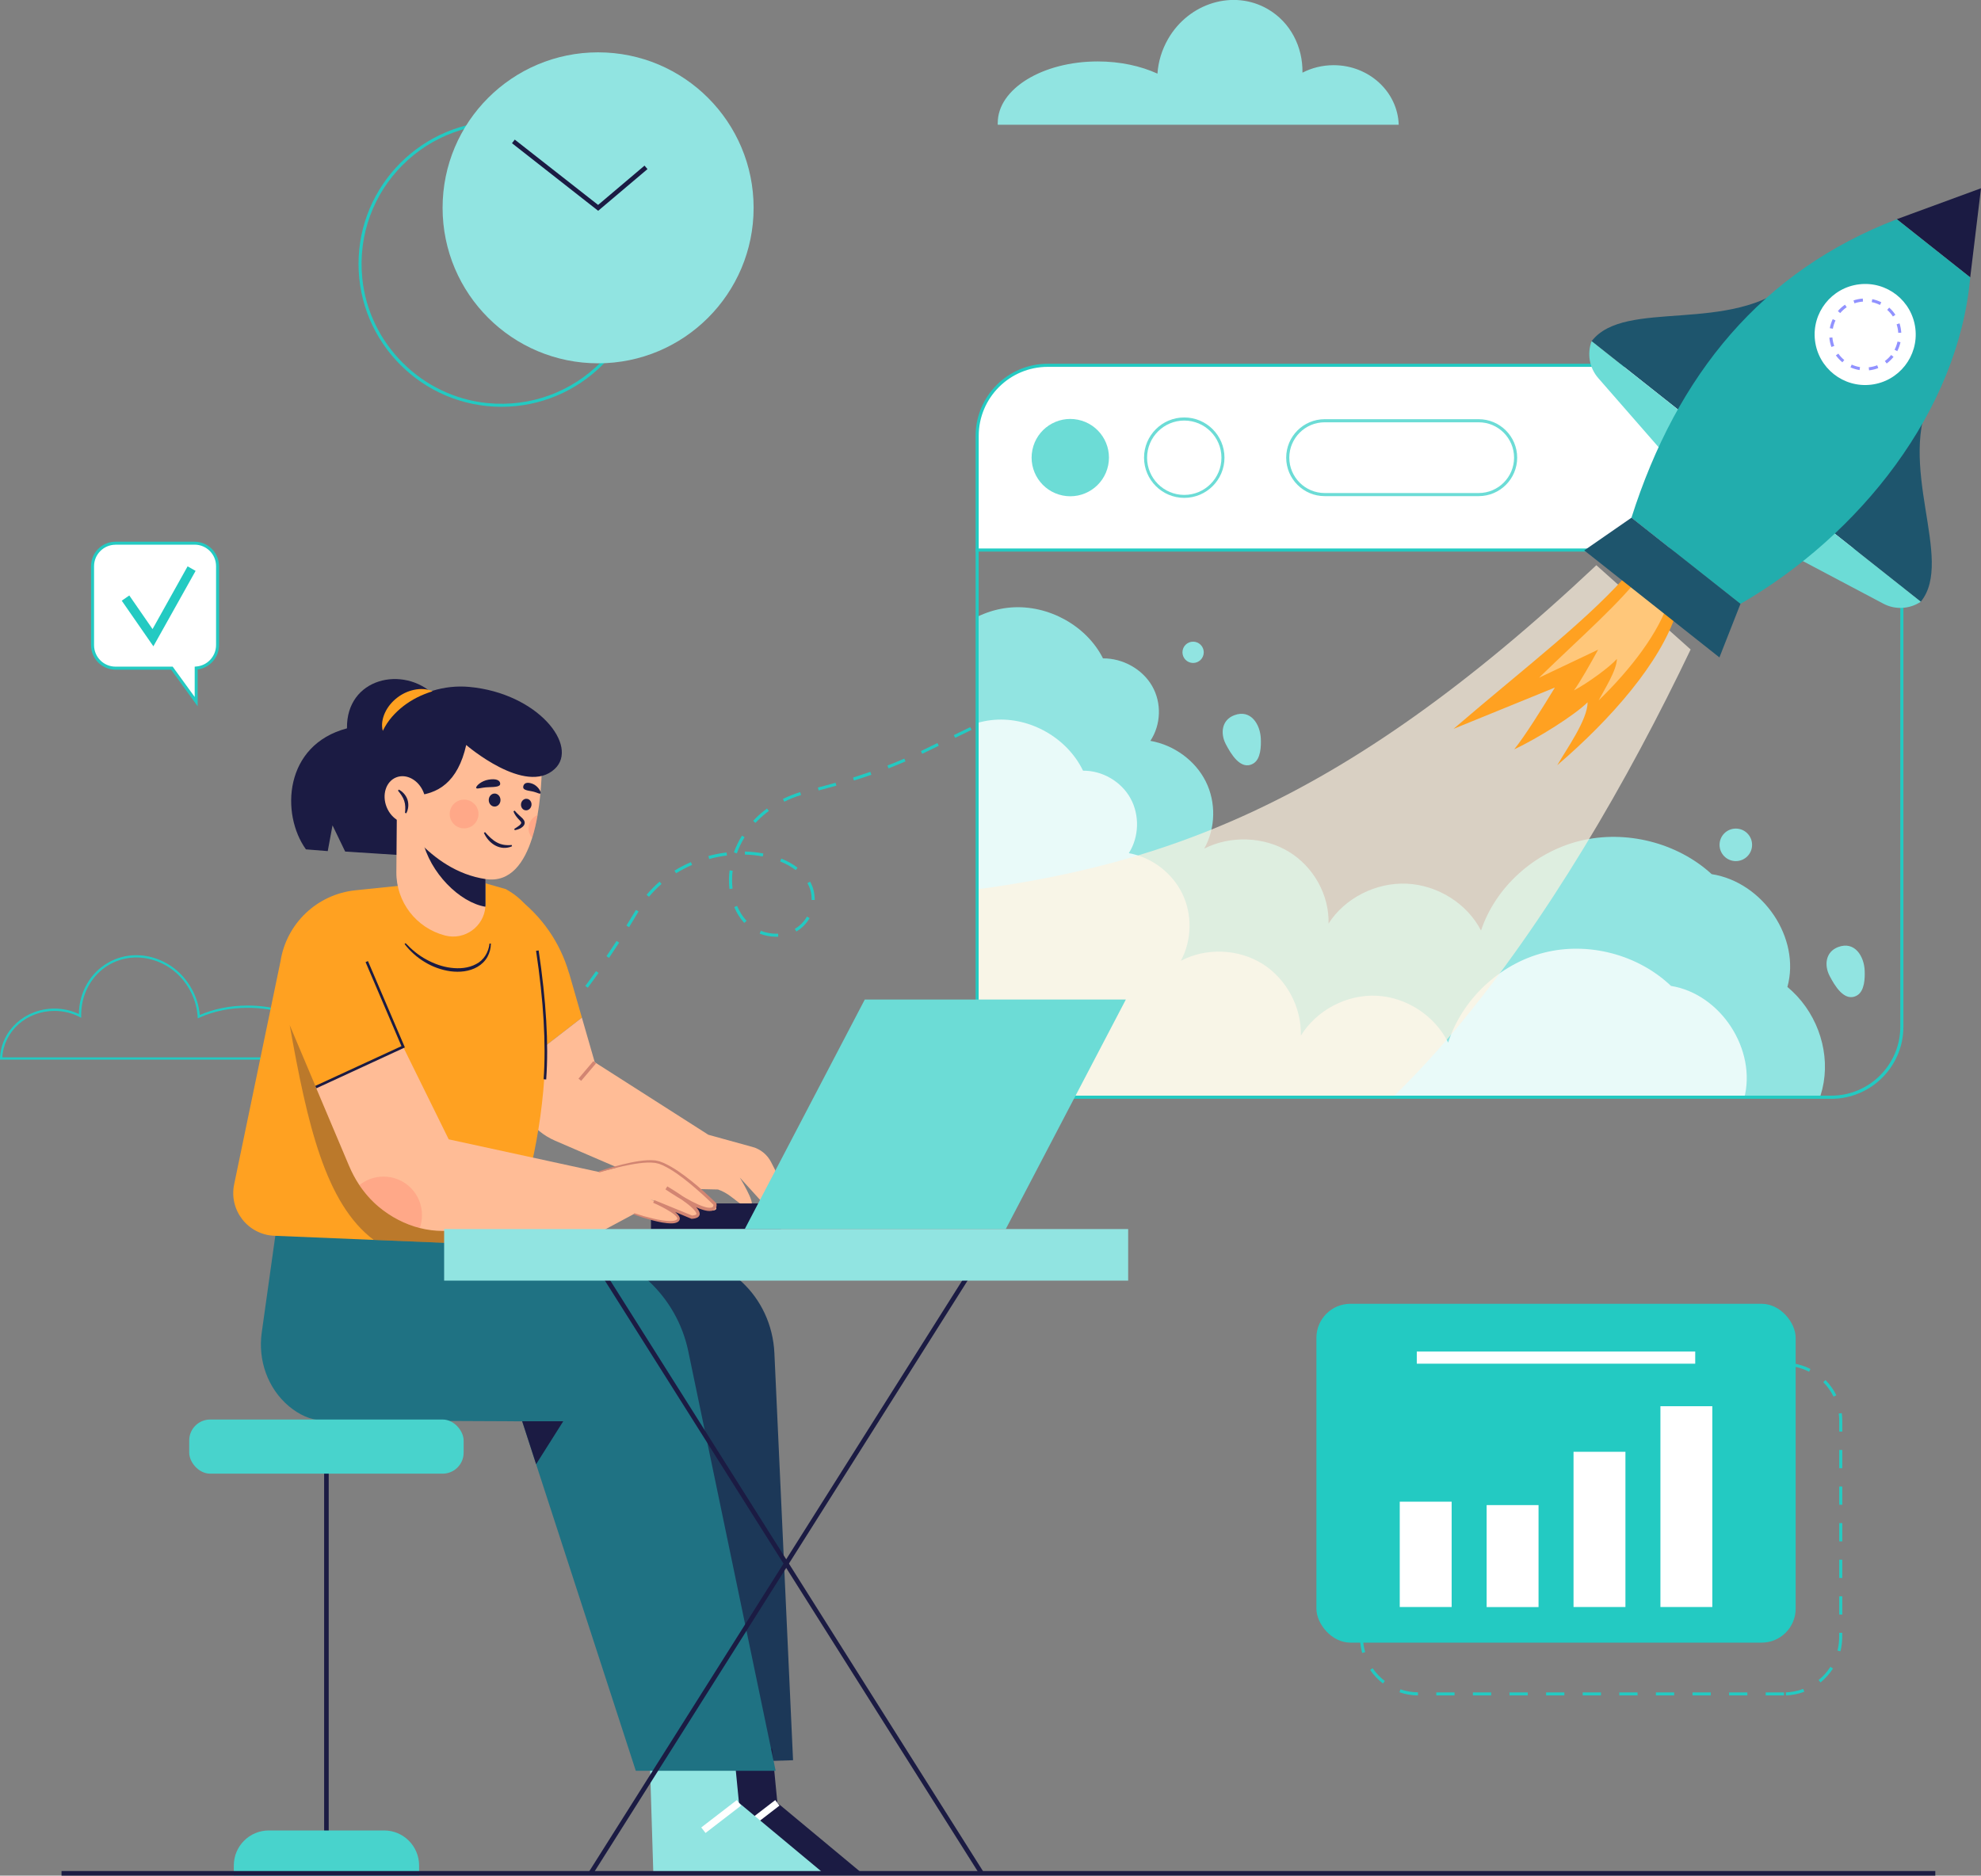 <?xml version="1.0" encoding="UTF-8"?><svg id="OBJECTS" xmlns="http://www.w3.org/2000/svg" xmlns:xlink="http://www.w3.org/1999/xlink" viewBox="0 0 306.87 290.61"><rect x="0" y="0" width="306.87" height="290.61" fill="#808080" stroke="none"/><defs><style>.cls-1{fill:none;}.cls-2{clip-path:url(#clippath);}.cls-3{fill:#ffa121;}.cls-4,.cls-5{fill:#fff;}.cls-6{fill:#ffbc96;}.cls-7{fill:#9192ff;}.cls-8{fill:#91e4e1;}.cls-9{fill:#d28572;}.cls-10{fill:#c5c5ff;}.cls-11{fill:#22adad;}.cls-12{fill:#23cac2;}.cls-13{fill:#1e556d;}.cls-14{fill:#1f7283;}.cls-15{fill:#1c3858;}.cls-16,.cls-17{fill:#1b1b43;}.cls-18{fill:#6cdcd6;}.cls-19{fill:#48d3cc;}.cls-20{fill:#fe5b52;opacity:.2;}.cls-21{opacity:.8;}.cls-22{fill:#fff2e0;opacity:.7;}.cls-17{opacity:.3;}.cls-5{opacity:.4;}</style><clipPath id="clippath"><path class="cls-1" d="M151.37,159.08c0,6.04,4.89,10.93,10.93,10.93h121.39c6.04,0,10.93-4.89,10.93-10.93V85.22H151.37v73.86Z"/></clipPath></defs><g><path class="cls-12" d="M75.82,169.83l-.33-.34,2.05-1.96,.33,.34-2.05,1.96Zm4.09-3.92l-.33-.34c.67-.66,1.33-1.33,1.99-2.01l.34,.33c-.65,.68-1.33,1.36-2,2.02Zm3.93-4.1l-.35-.32c.63-.69,1.26-1.4,1.88-2.12l.36,.31c-.62,.72-1.25,1.43-1.88,2.12Zm3.71-4.3l-.36-.3c.59-.72,1.18-1.46,1.77-2.21l.37,.29c-.59,.75-1.18,1.5-1.77,2.22Zm3.5-4.47l-.38-.28c.55-.74,1.11-1.51,1.66-2.29l.39,.27c-.55,.78-1.11,1.55-1.67,2.3Zm3.29-4.63l-.39-.26c.53-.78,1.05-1.57,1.56-2.36l.4,.26c-.51,.79-1.04,1.58-1.57,2.37Zm25.88-3.27c-.87,0-1.75-.17-2.54-.48l.18-.44c.74,.29,1.56,.45,2.37,.45,.12-.01,.2,0,.31,0l.02,.47c-.11,0-.24,0-.33,0Zm3.14-.81l-.24-.41c.78-.45,1.43-1.11,1.88-1.9l.41,.23c-.5,.87-1.21,1.59-2.06,2.08Zm-25.92-.68l-.4-.25c.5-.8,.99-1.61,1.47-2.42l.41,.24c-.48,.81-.97,1.62-1.47,2.43Zm17.85-.66c-.64-.68-1.16-1.51-1.55-2.45l.44-.18c.37,.89,.87,1.67,1.47,2.31l-.35,.32Zm10.91-3.55h-.47v-.14c0-.71-.14-1.4-.42-2.01-.07-.16-.15-.31-.23-.46l.41-.23c.09,.16,.18,.33,.25,.5,.3,.66,.46,1.43,.46,2.2v.14Zm-25.68-.5l-.36-.3c.61-.73,1.29-1.42,2.01-2.04l.31,.36c-.7,.61-1.36,1.28-1.96,1.99Zm12.48-1.2c-.05-.45-.08-.91-.08-1.37,0-.5,.03-1.01,.1-1.52l.47,.06c-.06,.49-.09,.98-.09,1.46,0,.44,.03,.88,.08,1.31l-.47,.06Zm-8.27-2.44l-.25-.4c.8-.5,1.66-.94,2.54-1.32l.19,.43c-.86,.37-1.7,.81-2.48,1.29Zm18.53-.49c-.69-.52-1.5-.98-2.41-1.34l.18-.44c.95,.38,1.8,.86,2.52,1.41l-.29,.38Zm-13.4-1.72l-.12-.46c.92-.25,1.87-.44,2.81-.55l.06,.47c-.92,.11-1.84,.3-2.74,.54Zm8.31-.39c-.9-.17-1.83-.27-2.78-.29v-.47c.98,.02,1.94,.12,2.86,.3l-.09,.46Zm-4.04-.48l-.44-.16c.32-.9,.74-1.77,1.25-2.59l.4,.25c-.49,.8-.89,1.64-1.2,2.51Zm2.89-4.72l-.35-.32c.14-.15,.28-.29,.42-.44,.53-.52,1.11-1.02,1.73-1.47l.28,.38c-.6,.44-1.16,.92-1.67,1.43-.14,.14-.28,.28-.41,.42Zm4.47-3.29l-.21-.42c.85-.42,1.75-.78,2.67-1.06l.14,.45c-.89,.27-1.76,.62-2.59,1.03Zm5.33-1.73l-.12-.46c.92-.24,1.84-.48,2.73-.74l.13,.45c-.89,.25-1.81,.5-2.74,.74Zm5.46-1.55l-.14-.45c.91-.29,1.81-.59,2.68-.89l.16,.45c-.87,.31-1.78,.61-2.7,.89Zm5.36-1.88l-.17-.44c.88-.34,1.76-.7,2.61-1.07l.19,.43c-.86,.37-1.74,.73-2.63,1.08Zm5.22-2.25l-.2-.43,2.55-1.24,.21,.42-2.55,1.24Zm5.1-2.48l-.21-.42,2.55-1.24,.21,.42-2.55,1.24Zm5.1-2.48l-.21-.42,2.55-1.24,.21,.42-2.55,1.24Zm5.1-2.48l-.21-.42,2.55-1.24,.21,.42-2.55,1.24Zm5.1-2.48l-.21-.42,2.55-1.24,.21,.42-2.55,1.24Z"/><path class="cls-8" d="M154.55,19.04c0,.1,0,.19,.01,.29h62.11c-.16-5.12-4.62-9.23-10.08-9.23-1.75,0-3.4,.42-4.83,1.16,.07-3.98-1.84-7.8-5.37-9.85-5.29-3.07-12.22-.99-15.46,4.65-.97,1.7-1.51,3.53-1.63,5.35-2.58-1.18-5.78-1.89-9.25-1.89-8.56,0-15.49,4.26-15.49,9.51Z"/><path class="cls-12" d="M51.22,164.18H0v-.18c.14-4.33,3.85-7.73,8.44-7.73,1.31,0,2.61,.29,3.78,.84,.03-3.32,1.73-6.34,4.49-7.93,2.05-1.19,4.47-1.49,6.82-.86,2.56,.69,4.72,2.37,6.08,4.74,.76,1.32,1.21,2.73,1.34,4.2,2.18-.95,4.74-1.46,7.42-1.46,7.1,0,12.87,3.58,12.87,7.97,0,.09,0,.17-.01,.26l-.02,.16Zm-50.85-.35H50.89v-.06c0-4.2-5.61-7.62-12.51-7.62-2.73,0-5.32,.53-7.51,1.53l-.23,.11-.02-.26c-.1-1.51-.54-2.96-1.31-4.3-1.31-2.29-3.4-3.91-5.87-4.57-2.26-.61-4.59-.31-6.55,.83-2.72,1.58-4.37,4.61-4.31,7.91v.3l-.26-.14c-1.18-.61-2.52-.93-3.88-.93-4.34,0-7.85,3.15-8.08,7.2Z"/></g><g><g class="cls-2"><path class="cls-8" d="M143.87,104.05c1.67-5.37,6.97-9.49,12.76-9.93,5.79-.44,11.7,2.84,14.23,7.89,3.08-.03,6.12,1.68,7.61,4.28,1.5,2.6,1.39,5.99-.27,8.5,3.67,.64,6.96,3.05,8.58,6.29s1.53,7.23-.23,10.4c4.04-2.05,9.2-1.87,13.07,.47,3.87,2.34,6.31,6.74,6.18,11.15,2.51-3.94,7.34-6.4,12.13-6.18,4.79,.22,9.36,3.1,11.49,7.26,2.25-6.73,8.25-12.17,15.35-13.9,7.1-1.74,15.06,.28,20.38,5.16,7.99,1.25,13.81,9.93,11.73,17.48,4.32,3.57,6.52,9.38,5.62,14.79-.9,5.42-4.88,10.25-10.14,12.32l-137.47-.09-11.72-52.45,20.69-23.45Z"/><g class="cls-21"><path class="cls-4" d="M141.69,121.47c1.62-5.37,6.74-9.5,12.34-9.94s11.3,2.83,13.74,7.88c2.98-.03,5.91,1.67,7.35,4.28s1.34,5.99-.26,8.5c3.54,.63,6.72,3.04,8.29,6.28s1.48,7.23-.23,10.4c3.9-2.06,8.89-1.87,12.63,.46,3.74,2.34,6.09,6.74,5.96,11.14,2.43-3.95,7.09-6.41,11.72-6.19,4.63,.21,9.04,3.1,11.1,7.25,2.18-6.73,7.98-12.17,14.84-13.92,6.86-1.74,14.55,.27,19.68,5.15,7.72,1.24,13.34,9.91,11.32,17.47,4.17,3.57,6.29,9.37,5.42,14.79-.88,5.42-4.72,10.25-9.8,12.33l-132.82,.02-11.28-52.44,20.01-23.46Z"/></g><g><path class="cls-22" d="M247.28,87.58c-39.79,37.42-68,47.51-103.55,51.11l-2.36,37.78,37.31,12.75c32.59-.94,63.88-48.12,83.21-88.59l-14.61-13.06"/><path class="cls-3" d="M252.89,88.07c-6.47,7.65-16.22,14.97-27.73,24.86l15.7-6.4c-1.93,3.19-4.73,7.65-6.3,9.57,3.62-1.67,9.44-5.35,11.37-7.29,0,2.72-3.28,7.27-4.7,9.75,8.37-7.17,15.99-15.92,18.45-23.6l-6.79-6.89"/><path class="cls-5" d="M254.72,88.46c-3.83,5.07-9.55,9.96-16.32,16.55l9.16-4.35c-1.15,2.11-2.82,5.06-3.75,6.32,2.11-1.13,5.52-3.59,6.66-4.89-.03,1.78-1.97,4.79-2.83,6.43,4.93-4.77,9.43-10.58,10.93-15.63l-3.86-4.43"/></g><path class="cls-8" d="M195.31,114.45c.05,1.18,0,3.18-1.18,3.86-1.97,1.14-3.52-1.63-4.25-3.02-.86-1.66-.64-3.73,1.31-4.47,2.58-.98,4.03,1.43,4.12,3.63Z"/><path class="cls-8" d="M288.85,150.37c.05,1.18,0,3.18-1.18,3.86-1.97,1.14-3.52-1.63-4.25-3.02-.86-1.66-.64-3.73,1.31-4.47,2.58-.98,4.03,1.43,4.12,3.63Z"/><circle class="cls-8" cx="184.82" cy="101.07" r="1.65"/><circle class="cls-8" cx="268.89" cy="130.9" r="2.52"/></g><g><path class="cls-12" d="M283.69,170.24h-121.39c-6.16,0-11.17-5.01-11.17-11.17V84.98h143.72v74.1c0,6.16-5.01,11.17-11.17,11.17ZM151.6,85.45v73.62c0,5.9,4.8,10.69,10.69,10.69h121.39c5.9,0,10.69-4.8,10.69-10.69V85.45H151.6Z"/><g><path class="cls-4" d="M283.69,56.6h-121.39c-6.04,0-10.93,4.89-10.93,10.93v17.69h143.25v-17.69c0-6.04-4.89-10.93-10.93-10.93Z"/><path class="cls-12" d="M294.85,85.45H151.13v-17.92c0-6.16,5.01-11.17,11.17-11.17h121.39c6.16,0,11.17,5.01,11.17,11.17v17.92Zm-143.25-.47h142.78v-17.45c0-5.9-4.8-10.69-10.69-10.69h-121.39c-5.9,0-10.69,4.8-10.69,10.69v17.45Z"/></g><g><circle class="cls-18" cx="165.8" cy="70.91" r="5.99" transform="translate(63.33 219.29) rotate(-78.53)"/><path class="cls-18" d="M183.45,77.14c-3.43,0-6.23-2.79-6.23-6.23s2.79-6.23,6.23-6.23,6.23,2.79,6.23,6.23-2.79,6.23-6.23,6.23Zm0-11.98c-3.17,0-5.76,2.58-5.76,5.76s2.58,5.76,5.76,5.76,5.76-2.58,5.76-5.76-2.58-5.76-5.76-5.76Z"/><path class="cls-18" d="M229.06,76.87h-23.86c-3.28,0-5.96-2.67-5.96-5.96s2.67-5.96,5.96-5.96h23.86c3.28,0,5.96,2.67,5.96,5.96s-2.67,5.96-5.96,5.96Zm-23.86-11.44c-3.02,0-5.48,2.46-5.48,5.48s2.46,5.48,5.48,5.48h23.86c3.02,0,5.48-2.46,5.48-5.48s-2.46-5.48-5.48-5.48h-23.86Z"/></g></g><g><g><path class="cls-13" d="M277.75,43.57c-9.57,8.37-26.07,2.6-31.19,9.29l14.65,11.6,16.54-20.89Z"/><path class="cls-18" d="M246.55,52.86h0c-.73,1.95-.34,4.15,1.03,5.72l10.38,11.89,3.23-6.01-14.65-11.6Z"/></g><g><path class="cls-13" d="M299.43,60.74c-5.96,11.23,3.44,25.97-1.89,32.49l-14.65-11.6,16.54-20.89Z"/><path class="cls-18" d="M297.54,93.23h0c-1.73,1.16-3.96,1.28-5.8,.3l-13.95-7.38,5.1-4.52,14.65,11.6Z"/></g><polygon class="cls-16" points="306.87 29.17 293.83 33.96 305.2 42.97 306.87 29.17"/><path class="cls-11" d="M305.2,42.97c-1.82,20.64-17.07,39.9-35.6,50.6l-16.88-13.35c7.08-22.28,20.27-38.23,41.1-46.25l11.37,9.01Z"/><polygon class="cls-13" points="252.73 80.21 245.41 85.28 266.35 101.86 269.61 93.56 252.73 80.21"/><g><circle class="cls-4" cx="288.93" cy="51.83" r="7.83" transform="translate(-4.1 34.47) rotate(-6.78)"/><path class="cls-7" d="M289.53,57.38l-.05-.47c.45-.05,.89-.15,1.31-.32l.17,.44c-.46,.18-.94,.3-1.43,.35Zm-1.47-.04c-.49-.08-.96-.22-1.41-.42l.19-.43c.41,.19,.85,.32,1.29,.39l-.07,.47Zm4.2-1.02l-.28-.38c.36-.27,.69-.58,.97-.94l.37,.29c-.31,.39-.66,.73-1.06,1.03Zm-6.86-.18c-.38-.32-.72-.68-1.01-1.08l.38-.27c.26,.37,.57,.7,.92,.99l-.3,.36Zm8.5-1.73l-.42-.22c.21-.4,.36-.83,.46-1.27l.46,.1c-.11,.48-.27,.95-.5,1.39Zm-10.2-.65c-.17-.46-.28-.95-.32-1.44l.47-.04c.04,.45,.14,.9,.29,1.32l-.44,.16Zm10.35-2.18c-.02-.45-.11-.9-.25-1.33l.45-.15c.15,.47,.24,.96,.27,1.45l-.47,.02Zm-10.14-.65l-.46-.08c.09-.49,.24-.96,.45-1.4l.43,.2c-.19,.41-.33,.84-.41,1.29Zm9.31-1.9c-.25-.38-.54-.72-.88-1.02l.31-.35c.37,.33,.7,.7,.96,1.12l-.39,.26Zm-8.16-.52l-.36-.31c.32-.38,.69-.71,1.1-.99l.27,.39c-.37,.25-.71,.56-1,.9Zm6.16-1.26c-.4-.2-.83-.35-1.28-.44l.09-.46c.48,.1,.95,.26,1.4,.48l-.21,.42Zm-3.95-.25l-.15-.45c.47-.16,.95-.26,1.44-.29l.03,.47c-.45,.03-.9,.12-1.32,.27Z"/></g></g></g><g><path class="cls-12" d="M276.35,262.69h-2.83v-.47h2.83v.47Zm-5.67,0h-2.83v-.47h2.83v.47Zm-5.67,0h-2.83v-.47h2.83v.47Zm-5.67,0h-2.83v-.47h2.83v.47Zm-5.67,0h-2.83v-.47h2.83v.47Zm-5.67,0h-2.83v-.47h2.83v.47Zm-5.67,0h-2.83v-.47h2.83v.47Zm-5.67,0h-2.83v-.47h2.83v.47Zm-5.67,0h-2.83v-.47h2.83v.47Zm-5.67,0h-2.83v-.47h2.83v.47Zm-5.67,0c-.98,0-1.94-.17-2.86-.49l.15-.45c.87,.3,1.78,.45,2.71,.46v.47Zm57.01,0l-.02-.47c.93-.03,1.83-.22,2.69-.54l.17,.44c-.91,.34-1.86,.53-2.84,.57Zm-62.43-1.85c-.77-.59-1.44-1.3-1.99-2.1l.39-.27c.52,.76,1.16,1.43,1.89,1.99l-.29,.38Zm67.78-.16l-.3-.37c.72-.58,1.33-1.27,1.83-2.05l.4,.26c-.53,.82-1.18,1.54-1.93,2.16Zm-71-4.57c-.23-.8-.34-1.64-.34-2.48v-.39h.47v.39c0,.8,.11,1.59,.33,2.35l-.45,.13Zm74.09-.25l-.46-.12c.17-.69,.26-1.4,.26-2.12v-.64h.47v.64c0,.76-.09,1.51-.28,2.23Zm-73.96-5.45h-.47v-2.83h.47v2.83Zm74.24-.25h-.47v-2.83h.47v2.83Zm-74.24-5.42h-.47v-2.83h.47v2.83Zm74.24-.25h-.47v-2.83h.47v2.83Zm-74.24-5.42h-.47v-2.83h.47v2.83Zm74.24-.25h-.47v-2.83h.47v2.83Zm-74.24-5.42h-.47v-2.83h.47v2.83Zm74.24-.25h-.47v-2.83h.47v2.83Zm-74.24-5.42h-.47v-2.83h.47v2.83Zm74.24-.25h-.47v-2.83h.47v2.83Zm-74.24-5.42h-.47v-1.89c0-.32,.02-.65,.05-.97l.47,.05c-.03,.3-.05,.61-.05,.92v1.89Zm74.24-.25h-.47v-1.64c0-.39-.03-.78-.08-1.16l.47-.06c.05,.4,.08,.81,.08,1.22v1.64Zm-73.47-5.2l-.43-.2c.4-.88,.95-1.69,1.61-2.41l.35,.32c-.63,.68-1.14,1.44-1.53,2.28Zm72.12-.22c-.41-.83-.94-1.58-1.59-2.24l.34-.33c.68,.7,1.25,1.49,1.68,2.36l-.42,.21Zm-68.42-3.75l-.23-.41c.85-.47,1.77-.79,2.73-.97l.08,.46c-.91,.16-1.78,.47-2.59,.91Zm64.62-.11c-.82-.42-1.7-.7-2.61-.84l.07-.47c.96,.15,1.89,.44,2.76,.89l-.21,.42Zm-5.41-.94h-2.83v-.47h2.83v.47Zm-5.67,0h-2.83v-.47h2.83v.47Zm-5.67,0h-2.83v-.47h2.83v.47Zm-5.67,0h-2.83v-.47h2.83v.47Zm-5.67,0h-2.83v-.47h2.83v.47Zm-5.67,0h-2.83v-.47h2.83v.47Zm-5.67,0h-2.83v-.47h2.83v.47Zm-5.67,0h-2.83v-.47h2.83v.47Zm-5.67,0h-2.83v-.47h2.83v.47Zm-5.67,0h-2.83v-.47h2.83v.47Z"/><rect class="cls-12" x="203.92" y="202.01" width="74.24" height="52.5" rx="5.27" ry="5.27"/><g><rect class="cls-4" x="216.83" y="232.67" width="8.04" height="16.32"/><rect class="cls-4" x="230.29" y="233.2" width="8.04" height="15.8"/><rect class="cls-4" x="243.75" y="224.94" width="8.04" height="24.05"/><rect class="cls-4" x="257.21" y="217.88" width="8.04" height="31.11"/></g><rect class="cls-4" x="219.47" y="209.4" width="43.13" height="1.89"/></g><g><g><g><path class="cls-3" d="M88.14,150.76c-1.37-4.74-4.26-8.89-8.23-11.82l-1.59-1.17,1.35,28,10.47-8.1-1.99-6.92Z"/><path class="cls-6" d="M121.78,184.61l-2.33-4.55c-.59-1.15-1.63-2.01-2.88-2.35l-6.84-1.89-17.6-11.24-1.99-6.9-10.47,8.1,.1,1.97c.19,3.95,2.61,7.44,6.24,9l17.09,7.37,8.12,.18c2.62,.9,3.52,3.16,5.14,2.35,.61-.3-1.76-4.2-1.76-4.2l3.93,4.33,3.25-2.17Z"/><rect class="cls-9" x="89.2" y="165.65" width="3.55" height=".54" transform="translate(-94.39 127.88) rotate(-49.66)"/></g><g><path class="cls-15" d="M91.17,195.95l12.8-1.13c8.33-.74,15.59,6,15.99,14.85l2.89,63.06-17.66,.55-14.03-77.33Z"/><g><polygon class="cls-16" points="106.61 272.65 107.16 290.07 133.33 290.07 120.42 279.33 119.61 270.94 106.61 272.65"/><rect class="cls-4" x="114.2" y="280.91" width="6.95" height="1.08" transform="translate(-147.32 130.31) rotate(-37.61)"/></g></g><g><g><polygon class="cls-8" points="100.66 272.65 101.2 290.07 127.37 290.07 114.47 279.33 113.65 270.94 100.66 272.65"/><rect class="cls-4" x="108.24" y="280.91" width="6.95" height="1.08" transform="translate(-148.55 126.67) rotate(-37.61)"/></g><path class="cls-14" d="M120.15,274.37h-21.66l-15.44-47.5-2.16-6.65-30.87-.14c-1.91-.03-3.73-.91-5.28-2.21-3.28-2.77-4.79-7.12-4.2-11.37l2.71-19.32,45.86,5.96c8.7,1.13,15.72,7.64,17.51,16.22l13.53,65Z"/><polygon class="cls-16" points="87.25 220.21 83.05 226.86 80.89 220.21 87.25 220.21"/></g><g><path class="cls-3" d="M81.58,183.68c-.22,.89-.45,1.79-.69,2.69l-1.62,6.63-21.39-.89-15.4-.64c-4.08-.17-7.04-3.96-6.21-7.96l7.18-34.56c.92-5.88,5.69-10.4,11.61-11.01l17.57-1.81,5.69,1.62c5.55,2.98,5.56,8.38,5.82,11.91,1.16,15.48-.27,24.85-2.56,34Z"/><path class="cls-17" d="M67.08,182.58c-.22,.89,14.05,2.89,13.81,3.79l-1.62,6.63-21.39-.89c-7.47-5.64-10.27-17.9-13-33.27l22.2,23.74Z"/><path class="cls-16" d="M62.83,146.13c.94,1,2,1.88,3.2,2.53,1.19,.65,2.48,1.13,3.82,1.29,1.32,.17,2.72,.06,3.89-.57,1.19-.59,1.95-1.84,2.09-3.19h.21c0,.72-.19,1.44-.54,2.08-.36,.64-.9,1.16-1.53,1.53-1.27,.74-2.78,.87-4.19,.69-1.41-.2-2.77-.69-3.98-1.43-1.21-.72-2.28-1.69-3.13-2.79l.16-.14Z"/><path class="cls-16" d="M84.61,167.25l-.4-.03c.39-5.45,0-12.14-1.17-19.9l.4-.06c1.17,7.79,1.57,14.51,1.17,19.99Z"/></g><g><rect class="cls-16" x="100.84" y="186.46" width="20.13" height="3.97"/><polygon class="cls-18" points="155.8 190.43 115.37 190.43 133.96 154.87 174.4 154.87 155.8 190.43"/></g><g><path class="cls-16" d="M67.29,107.71c-4.74-4.67-13.67-2.71-13.54,5.14-9.75,2.57-10.29,13.27-6.36,18.75l3.38,.27,.74-3.99,1.96,4.06,9.48,.61,4.33-24.84Z"/><path class="cls-6" d="M75.21,125.17v14.92c0,.14,0,.27-.02,.4-.23,3.07-3.21,5.24-6.24,4.46-4.48-1.16-7.59-5.21-7.55-9.83l.08-9.94h13.74Z"/><path class="cls-16" d="M75.21,131.62v8.47c0,.14,0,.27-.02,.4-3.99-.66-8.6-5.27-9.73-10.31l9.75,1.44Z"/><path class="cls-6" d="M83.28,126.28c-.21,1.19-.48,2.4-.85,3.55-1.19,3.79-3.33,6.93-7.16,6.38-9-1.29-14.01-10.56-14.01-10.56l6.16-7.04,4.13-5.56,12.38,5.35s.06,3.79-.66,7.87Z"/><path class="cls-16" d="M63.92,123.28c3.95-.13,7.01-2.14,8.3-7.85,0,0,9.21,7.94,13.72,3.7,3.78-3.55-2.63-11.72-13.24-12.7-3.87-.35-7.72,.85-10.75,3.28-5.14,4.12-5.63,13.71-.83,17.02l2.8-3.45Z"/><path class="cls-3" d="M59.3,113.26c-.26-.93-.07-1.97,.35-2.86,.42-.9,1.08-1.68,1.85-2.28,.78-.61,1.69-1.04,2.65-1.24,.96-.2,1.97-.17,2.86,.22-.91,.29-1.7,.61-2.45,.99-.74,.38-1.43,.82-2.07,1.31-.64,.5-1.23,1.05-1.77,1.67-.54,.63-1.01,1.32-1.43,2.18Z"/><g><ellipse class="cls-6" cx="62.74" cy="123.91" rx="3.08" ry="3.72" transform="translate(-41.55 32.19) rotate(-21.82)"/><path class="cls-16" d="M62.74,125.95c.07-.66,.07-1.28-.12-1.86-.19-.58-.55-1.08-.97-1.59l.13-.16c.61,.32,1.13,.89,1.35,1.59,.22,.7,.13,1.47-.19,2.08l-.2-.06Z"/></g><g><path class="cls-16" d="M77.53,123.96c0,.56-.41,1.01-.91,1.01s-.91-.45-.91-1.01,.41-1.01,.91-1.01,.91,.45,.91,1.01Z"/><path class="cls-16" d="M82.33,124.75c-.06,.49-.47,.85-.92,.8-.45-.05-.76-.5-.7-.99,.06-.49,.47-.85,.92-.79,.45,.05,.76,.5,.7,.99Z"/><path class="cls-16" d="M77.48,121.42c.04,.47-.72,.52-1.83,.55-1.11,.03-1.88,.38-1.89,.08s.82-1.07,1.92-1.25c1.13-.19,1.77,.06,1.81,.62Z"/><path class="cls-16" d="M81.05,121.87c-.08,.47,.47,.59,1.3,.73,.82,.14,1.36,.56,1.4,.27s-.48-1.14-1.28-1.44c-.82-.3-1.32-.12-1.42,.44Z"/><path class="cls-16" d="M79.72,125.6c.21,.26,.45,.48,.69,.71l.37,.34c.13,.11,.26,.24,.38,.43,.06,.1,.11,.22,.12,.36,.01,.14-.03,.28-.09,.38-.13,.21-.27,.33-.44,.44-.32,.21-.67,.3-1.01,.37l-.08-.2c.29-.19,.58-.36,.81-.55,.11-.1,.21-.21,.25-.3,.04-.09,.03-.12-.02-.23-.12-.2-.43-.46-.63-.73-.22-.27-.42-.58-.53-.92l.19-.1Z"/><path class="cls-16" d="M75.14,128.93c.55,.63,1.13,1.22,1.82,1.59,.69,.38,1.47,.49,2.3,.4l.06,.2c-.4,.18-.85,.27-1.31,.25-.46-.02-.91-.16-1.31-.38-.8-.44-1.39-1.16-1.74-1.95l.18-.11Z"/><circle class="cls-20" cx="71.89" cy="126.12" r="2.23"/><path class="cls-20" d="M83.28,126.28c-.21,1.19-.48,2.4-.85,3.55-.35-.4-.56-.91-.56-1.48,0-.94,.58-1.74,1.41-2.07Z"/></g></g><g><g><polygon class="cls-3" points="57.79 152.7 44.88 158.84 48.93 168.43 62.46 162.19 57.79 152.7"/><path class="cls-10" d="M105.59,185.98c-.36-.18-.58-.3-.58-.3l.13-.25s.24,.11,.58,.3l-.13,.25Z"/><path class="cls-6" d="M110.95,187.31c-.42,.82-3.61-.63-5.1-1.36,1.15,.64,3.14,1.9,2.26,2.58-.71,.55-2.28-.62-7.42-2.75,.78,.37,5.38,2.56,4.22,3.38-1.26,.9-6.68-1.08-6.68-1.08l-4.7,2.52h-5.42l-19.48,.12c-1.22,0-2.44-.15-3.61-.45-2.31-.59-4.49-1.74-6.34-3.28-1.16-.97-2.17-2.12-3.01-3.37-.63-.94-1.16-1.95-1.61-3.01l-5.14-12.17,13.53-6.24,7.06,14.33,23.29,5.06,6.5-1.62c1.4-.35,3.37,.24,4.6,.99,3,1.84,7.43,5.58,7.04,6.36Z"/></g><path class="cls-20" d="M65.37,188.26c0,.71-.12,1.39-.35,2.01-2.31-.59-4.49-1.74-6.34-3.28-1.16-.97-2.17-2.12-3.01-3.37,1.02-.82,2.32-1.32,3.74-1.32,3.29,0,5.96,2.66,5.96,5.96Z"/><path class="cls-9" d="M92.77,181.48c1.61-.54,3.25-1,4.92-1.35,.83-.17,1.68-.31,2.54-.36,.43-.02,.87-.02,1.31,.03,.22,.04,.43,.1,.65,.15,.21,.07,.41,.16,.61,.23,1.58,.72,2.96,1.74,4.3,2.8,1.33,1.06,2.59,2.21,3.82,3.4l.06,.05v.07c.06,.26,.03,.49-.12,.73-.09,.1-.18,.21-.29,.26-.11,.07-.23,.1-.34,.12-.45,.07-.84-.02-1.22-.12-.75-.21-1.42-.55-2.1-.88-.66-.35-1.32-.72-1.95-1.12-.64-.38-1.26-.81-1.88-1.21l.29-.46c1.11,.66,2.18,1.35,3.22,2.13,.51,.4,1.02,.8,1.45,1.33,.1,.14,.21,.28,.28,.48,.04,.09,.06,.21,.06,.33,0,.13-.05,.27-.14,.37-.17,.2-.38,.26-.55,.31-.18,.05-.35,.06-.52,.07h-.05l-.06-.02-5.88-2.46,.18-.41c.93,.43,1.83,.89,2.69,1.45,.42,.3,.86,.57,1.17,1.09,.07,.13,.12,.33,.05,.52-.07,.18-.22,.3-.35,.36-.27,.14-.55,.17-.81,.18-1.05,.02-2.04-.22-3.03-.47-.98-.26-1.94-.56-2.89-.91l.07-.2c.95,.32,1.92,.6,2.89,.83,.97,.22,1.97,.43,2.94,.38,.46-.02,1.01-.22,.79-.52-.21-.36-.65-.66-1.05-.92-.83-.53-1.74-.98-2.64-1.38l.18-.41,5.9,2.41-.11-.02c.15-.02,.3-.03,.42-.06,.13-.03,.24-.09,.28-.13,.08-.03-.03-.32-.21-.54-.37-.46-.87-.86-1.37-1.24-1-.76-2.08-1.44-3.17-2.08l.29-.46c.62,.4,1.23,.83,1.86,1.21,.62,.4,1.26,.76,1.91,1.11,.65,.32,1.31,.66,2,.85,.34,.1,.69,.16,.98,.11l.1-.02s.05-.03,.08-.04c.06-.02,.08-.07,.12-.1,.05-.08,.08-.23,.06-.34l.07,.12c-1.2-1.18-2.46-2.32-3.76-3.39-1.3-1.06-2.66-2.09-4.16-2.79l-.57-.23c-.2-.05-.39-.1-.59-.14-.4-.05-.82-.06-1.23-.05-.83,.03-1.67,.15-2.5,.3-1.66,.31-3.3,.73-4.92,1.23l-.07-.2Z"/><polygon class="cls-16" points="49.01 168.62 48.84 168.25 62.19 162.09 56.63 149.07 57 148.91 62.72 162.29 49.01 168.62"/></g></g><g><rect class="cls-16" x="50.21" y="225.63" width=".71" height="61.01"/><rect class="cls-19" x="29.31" y="219.94" width="42.51" height="8.39" rx="3.25" ry="3.25"/><path class="cls-19" d="M41.64,283.61h17.86c2.99,0,5.42,2.43,5.42,5.42v1.58h-28.7v-1.58c0-2.99,2.43-5.42,5.42-5.42Z"/></g><g><g><rect class="cls-16" x="121.42" y="185.6" width=".71" height="113.33" transform="translate(-110.48 102.35) rotate(-32.25)"/><rect class="cls-16" x="65.11" y="241.92" width="113.33" height=".71" transform="translate(-148.09 215.93) rotate(-57.74)"/></g><rect class="cls-8" x="68.8" y="190.43" width="105.96" height="7.99"/></g></g><g><path class="cls-12" d="M77.68,63.03c-12.21,0-22.14-9.93-22.14-22.14s9.93-22.14,22.14-22.14,22.14,9.93,22.14,22.14-9.93,22.14-22.14,22.14Zm2.22-43.7c-13.69-1.37-25.15,10.09-23.78,23.78,1.01,10.13,9.21,18.33,19.34,19.34,13.69,1.37,25.15-10.09,23.78-23.78-1.01-10.13-9.21-18.33-19.34-19.34Z"/><g><circle class="cls-8" cx="92.65" cy="32.2" r="24.09"/><polygon class="cls-16" points="92.66 32.66 79.31 22.19 79.74 21.63 92.65 31.75 99.84 25.66 100.3 26.2 92.66 32.66"/></g></g><g><g><path class="cls-4" d="M30.13,84.16h-12.23c-1.97,0-3.56,1.6-3.56,3.56v12.23c0,1.97,1.6,3.56,3.56,3.56h8.73l3.76,5.2v-5.21c1.85-.13,3.31-1.67,3.31-3.55v-12.23c0-1.97-1.6-3.56-3.56-3.56Z"/><path class="cls-12" d="M30.63,109.45l-4.12-5.69h-8.61c-2.1,0-3.8-1.71-3.8-3.8v-12.23c0-2.1,1.71-3.8,3.8-3.8h12.23c2.1,0,3.8,1.71,3.8,3.8v12.23c0,1.91-1.44,3.52-3.31,3.77v5.72Zm-12.73-25.05c-1.84,0-3.33,1.49-3.33,3.33v12.23c0,1.84,1.49,3.33,3.33,3.33h8.85l3.41,4.7v-4.7l.22-.02c1.73-.12,3.09-1.58,3.09-3.32v-12.23c0-1.84-1.49-3.33-3.33-3.33h-12.23Z"/></g><polygon class="cls-12" points="23.76 100.14 18.86 93.07 20.03 92.26 23.63 97.47 29.06 87.75 30.3 88.45 23.76 100.14"/></g><rect class="cls-16" x="9.53" y="289.9" width="290.26" height=".71"/></svg>